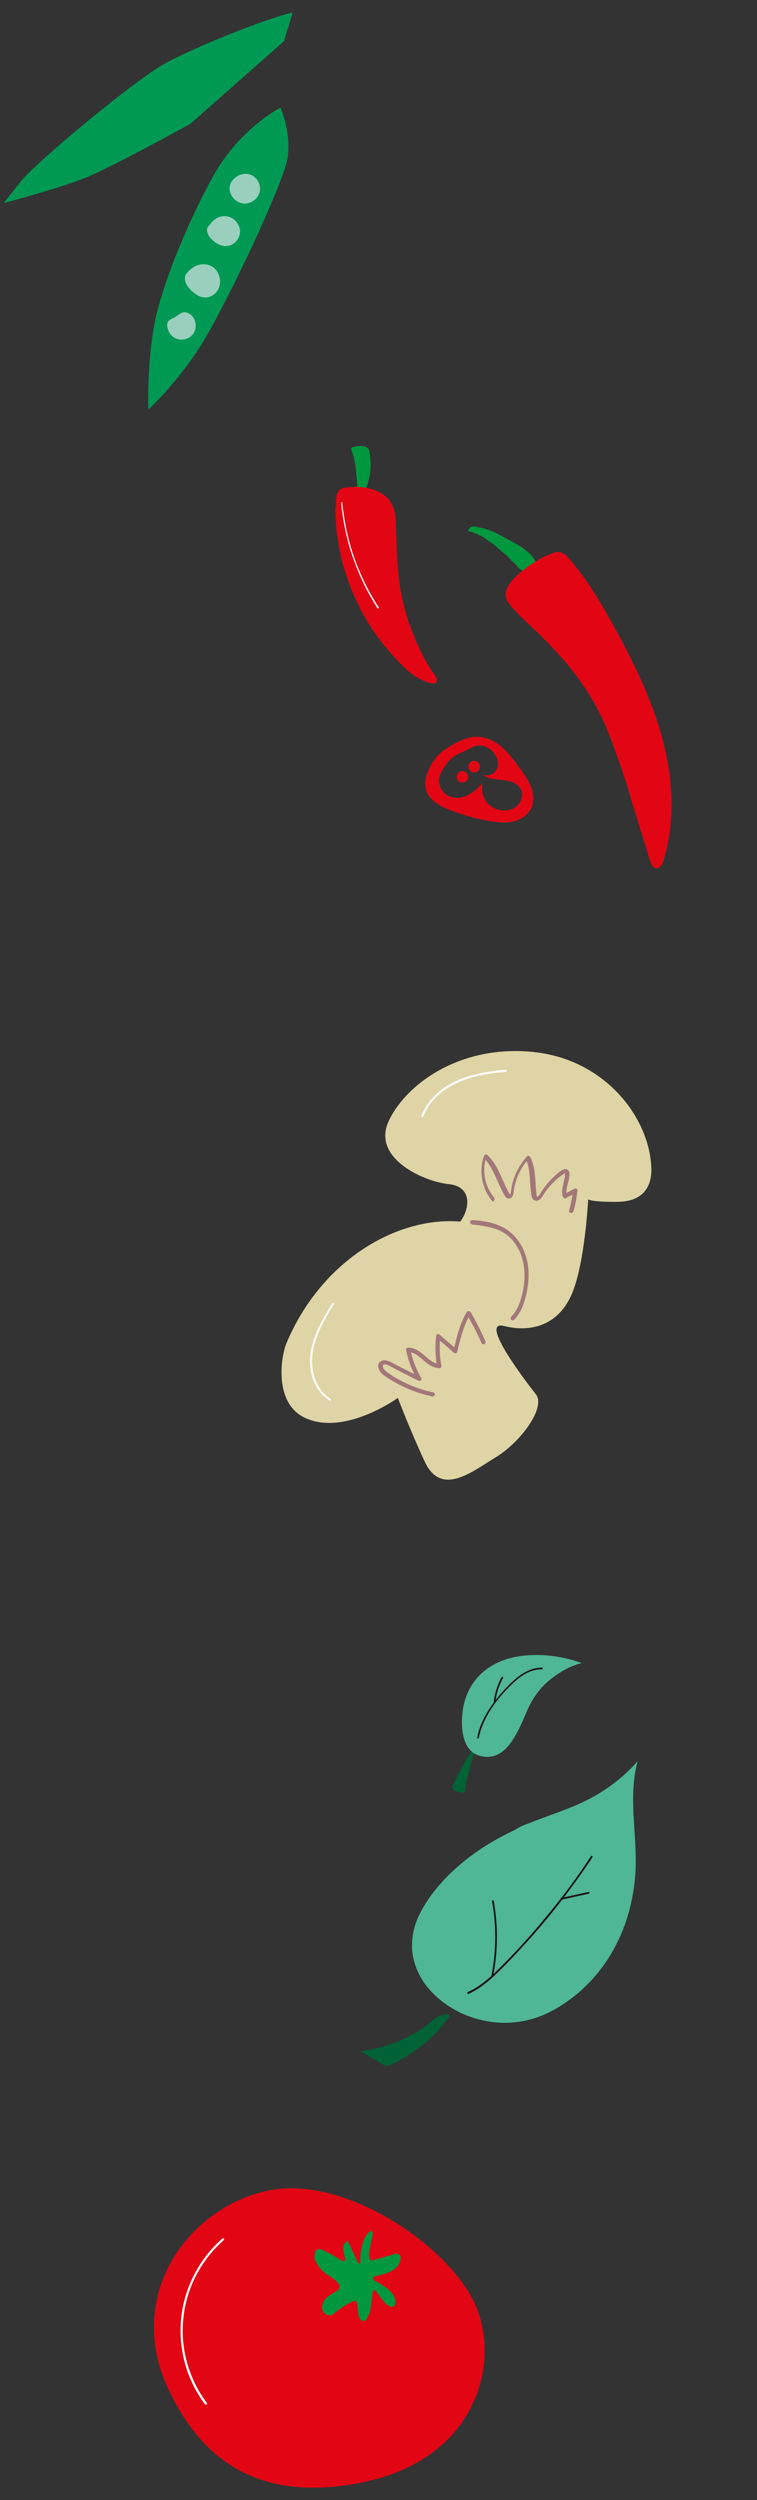 <?xml version="1.0" encoding="utf-8"?>
<!-- Generator: Adobe Illustrator 26.5.0, SVG Export Plug-In . SVG Version: 6.00 Build 0)  -->
<svg version="1.1" id="Layer_1" xmlns="http://www.w3.org/2000/svg" xmlns:xlink="http://www.w3.org/1999/xlink" x="0px" y="0px"
	 viewBox="0 0 303.1 1001" style="enable-background:new 0 0 303.1 1001;" xml:space="preserve">
<rect x="0" y="0" width="303.1" height="1001" fill="#333333" stroke="none"/>
<style type="text/css">
	.st0{fill:#E20615;}
	.st1{fill:#00983F;}
	.st2{fill:#FFFAFB;}
	.st3{fill:none;}
	.st4{fill:#009954;}
	.st5{fill:#99CFBC;}
	.st6{fill:#DED4A5;}
	.st7{fill:#A3777A;}
	.st8{fill:#4FB696;}
	.st9{fill:#006235;}
	.st10{fill:#1B1615;}
	.st11{fill-rule:evenodd;clip-rule:evenodd;fill:#00983F;}
</style>
<path class="st0" d="M171.3,308.9c1.3-3.2,3.7-6.7,6.7-8.7c3.9-2.5,8.4-5.3,13.2-5.2c3.9,0.1,7.5,2,10.3,4.6s5.1,5.8,7.3,8.9
	c1.6,2.3,3.2,4.6,4,7.1c0.9,2.5,1.1,5.5-0.1,8c-1.3,2.7-4.2,4.6-7.1,5.3c-3,0.7-6,0.4-9.1-0.1c-5.6-0.9-11.1-2.4-16.4-4.5
	c-3.7-1.5-7.5-3.4-9.2-7.1C169.8,314.6,170.2,311.6,171.3,308.9 M180.6,319.1c2.3,0.8,4.9,0.2,7-0.9s3.9-2.8,5.6-4.6
	c-0.6,2.7,0.1,5.6,1.8,7.7s4.6,3.3,7.3,3.2c2.2-0.1,4.4-1.1,5.6-2.8c1.3-1.8,1.6-4.3,0.4-6.1c-1.5-2.4-4.6-3.1-7.3-3.3
	c-2.7-0.3-5.8-0.4-7.8-2.3c1.9,1.1,4.7,0,5.7-2s0.4-4.6-1-6.4c-1.8-2.3-4.8-3.7-7.5-2.9c-1.3,0.4-2.6,1.1-3.9,1.8
	c-1,0.4-1.9,0.9-2.9,1.3c-1.6,0.9-3,1.8-4.1,3.2c-1.6,1.9-3.5,4.6-3.7,7.1C175.6,315.1,177.6,318.2,180.6,319.1"/>
<g>
	<path class="st0" d="M186.2,309c-1.1-0.5-2.5-0.2-3.1,1s-0.2,2.5,1,3.1c1.1,0.5,2.5,0.2,3.1-1C187.8,311,187.3,309.6,186.2,309"/>
	<path class="st0" d="M190.9,304.9c-1.1-0.5-2.5-0.2-3.1,1s-0.2,2.5,1,3.1c1.2,0.6,2.5,0.2,3.1-1S191.9,305.4,190.9,304.9"/>
</g>
<g>
	<path class="st1" d="M140.8,180.4L140.8,180.4c-0.1-0.4-0.3-0.8,0-1.1c0.2-0.2,0.4-0.3,0.5-0.3c1.3-0.4,2.6-0.5,3.9-0.4
		c0.8,0.1,1.7,0.4,2.2,1c0.4,0.4,0.5,1.1,0.6,1.7c0.8,4.6,0.4,9.5-1.3,13.9c-0.3,0.7-0.6,2.3-1.4,2.5c-0.7,0.2-1.4-0.6-1.8-1.1
		c-0.6-1-0.4-2.1-0.5-3.2c-0.1-1.3-0.2-2.7-0.4-4C142.5,186.4,141.8,183.4,140.8,180.4"/>
	<g>
		<path class="st1" d="M210.4,229.8c-0.7-0.4-0.8-1-1.3-1.4c-0.4-0.3-0.8-0.4-1.1-0.7c-0.9-0.8-1.5-1.8-2.3-2.5
			c-0.4-0.4-0.9-0.6-1.2-1.1c-0.4-0.4-0.8-1-1.2-1.3c-0.8-0.7-1.7-1.4-2.5-2.1c-1.1-1-2.2-1.9-3.3-2.9c-0.9-0.7-1.8-1.1-2.7-1.8
			c-1.1-0.8-1.9-1.3-3.1-1.9c-0.9-0.4-1.9-0.7-2.8-1.1c-0.7-0.3-1.9,0-1.2-1.1s1.5-1.2,2.7-1c1.5,0.3,3,0.5,4.4,1
			c3.5,1.1,6.4,2.9,9.6,4.6c1.8,1.1,4,2.1,5.7,3.5c0.9,0.8,2,1.5,2.7,2.4c0.6,0.7,1.1,1.6,1.7,2.4c0.4,0.6,1.6,1.8,1.7,2.5
			C214.1,228,212.3,228.4,210.4,229.8"/>
		<path class="st0" d="M216.8,254.8c-3.9-3.9-8.2-7.5-11.8-11.7c-1-1.1-1.9-2.2-2.3-3.5c-1-3.2,1.3-6.3,3.7-8.6
			c4-3.9,8.9-7.1,14-9.2c1.3-0.5,2.7-1,4-0.7c1.4,0.4,2.5,1.4,3.4,2.5c7.1,8.1,12.6,17.4,17.8,26.8c8,14.5,15.3,29.4,19.6,45.2
			c4.3,16,5.3,33.1,0.5,48.8c-0.5,1.7-1.6,3.6-3.2,3.2c-1.2-0.3-1.8-1.7-2.2-2.9c-2.3-7.5-4.6-15-6.9-22.4c-1.8-6-3.6-12.2-5.8-18.1
			c-1.9-5.3-3.7-10.5-6-15.6c-2.8-6-6.2-11.8-10.2-17.2c-3.9-5.4-8.4-10.4-13.2-15.2C217.9,255.9,217.3,255.4,216.8,254.8"/>
		<path class="st0" d="M134.5,200.7c0.1-1.7,0.3-3.5,1.5-4.6c0.9-0.8,2.2-0.9,3.3-1c3.5-0.3,7.1-0.2,10.4,1c3.3,1.1,6.4,3.5,7.7,6.8
			c0.9,2.2,1.1,4.6,1.1,6.9c0.3,7.8,0.4,15.6,1.4,23.3c0.7,5,1.8,9.9,3.3,14.6c1.5,4.7,3.4,9.4,5.7,13.9c1.1,2.3,2.4,4.4,3.7,6.6
			c0.7,1.1,2.7,3.2,2.3,4.6c-0.6,2.1-5.6-0.4-6.7-0.9c-3.5-1.8-6.3-4.5-9-7.4c-3.1-3.2-6-6.8-8.6-10.3c-2.5-3.7-4.9-7.5-6.9-11.6
			c-2-4-3.7-8.2-5.1-12.4c-1.4-4.3-2.5-8.7-3.2-13.1c-0.7-4.4-1.1-8.9-1.1-13.3C134.5,202.9,134.5,201.8,134.5,200.7"/>
		<path class="st2" d="M136.6,201.4c0.5,5.8,1.7,11.6,3.2,17.2c1.7,5.6,3.8,11,6.4,16.3c1.5,3,3.2,5.8,4.9,8.6
			c0.3,0.4,0.8,0,0.5-0.4c-3.2-4.9-5.9-10.1-8.1-15.5c-2.2-5.3-3.9-11-5-16.6c-0.6-3.2-1.1-6.5-1.5-9.7
			C137.2,200.9,136.6,200.9,136.6,201.4"/>
		<rect x="115.2" y="144.9" class="st3" width="186.4" height="155.6"/>
	</g>
</g>
<g>
	<path class="st4" d="M117.2,5c-12,2.9-37.9,13.4-50.2,19.9c-12.3,6.4-52.2,39.9-58,47s-7.5,9.4-7.5,9.4s22-5.8,32.9-10.2
		c10.8-4.4,41.8-21.5,41.8-21.5l37.5-33.1L117.2,5z"/>
	<path class="st4" d="M112.3,43.1c0,0-16.1,8.2-26.7,27C75.1,89,64.4,114.9,61.6,131c-2.8,16.2-2.2,33-2.2,33s12.2-11.2,22-27.3
		s31.9-62.9,33.7-73.2C116.8,53.1,112.3,43.1,112.3,43.1"/>
	<path class="st5" d="M71.3,135.8c2.4,0.6,5.1-0.4,6.3-2.5c1.2-2.1,1-5-0.7-6.8c-1-1.1-2.4-1.7-3.7-1.4c-1.1,0.3-2,1.2-3,1.8
		c-0.8,0.5-1.8,0.8-2.5,1.4c-1.6,1.4-0.4,4.3,0.6,5.6C69.1,134.9,70.2,135.5,71.3,135.8"/>
	<path class="st5" d="M74.2,112.6c0.4,1.6,1.5,2.9,2.7,4c1.4,1.2,3,2.4,4.9,2.5c2.3,0.2,4.6-1.3,5.6-3.3c1.6-3.1,0.4-7.4-2.5-9.1
		c-1.7-1-3.7-1.1-5.5-0.6c-1,0.3-1.8,0.7-2.5,1.3c-0.7,0.5-1.5,1.1-1.9,1.8C74,110,73.9,111.4,74.2,112.6"/>
	<path class="st5" d="M82.9,92.6c0.2,0.9,0.6,1.8,1.2,2.5c1.8,2.2,4.6,3.9,7.4,3.3c2.7-0.5,4.8-3.3,4.6-6.1
		c-0.2-2.8-2.5-5.3-5.3-5.7c-1.4-0.2-2.9,0.1-4.1,0.8c-0.6,0.4-1.2,0.8-1.7,1.3c-0.4,0.5-0.8,1.1-1.3,1.6
		C83.1,90.8,82.8,91.6,82.9,92.6"/>
	<path class="st5" d="M92,76.3c0.4,2.7,2.9,5,5.6,5.2s5.5-1.7,6.3-4.3c0.8-2.6-0.5-5.7-3-7c-3-1.5-6.8,0-8.4,2.9
		C92,74.1,91.8,75.2,92,76.3"/>
</g>
<g>
	<path class="st6" d="M114.7,537.8c13.9-33.2,44.3-50.8,69.6-48.7c4.1-5.6,4.6-14.1-4.7-15c-9.4-0.9-31.1-10.2-23.9-25.4
		c7.3-15.3,29.5-30.8,58.7-27.4s46.7,27.9,46.4,48c-0.3,5.7-3.1,11.8-13.6,11.9s-11.7-1-11.7-1s-1.3,26.6-6.9,38.7
		c-5.6,12.1-16.6,14.6-26.8,12c-10.3-2.6,8.8,22.3,12.8,27.4c4,5.2-6,19-16,25.1c-9.8,6-22,16-28.6,1.7
		c-6.6-14.4-10.7-25.4-10.7-25.4s-22.4,16.2-38.3,7.4C109.9,560.8,112.4,543.3,114.7,537.8"/>
	<path class="st7" d="M189.2,490.3c3.2,0.3,6.6,0.8,9.7,1.9c2.9,1.1,5.4,3,7.2,5.5c4.1,5.6,4.6,12.9,3.2,19.6
		c-0.8,3.6-2,7.2-4.6,9.9c-0.8,0.8,0.4,2,1.2,1.2c2.4-2.5,3.8-5.9,4.6-9.3c1-3.8,1.4-7.7,1-11.7c-0.8-6.8-4.4-13.3-10.7-16.3
		c-3.7-1.8-7.7-2.3-11.7-2.6c-0.4,0-0.9,0.4-0.9,0.9C188.3,489.9,188.8,490.2,189.2,490.3"/>
	<path class="st7" d="M173.5,557.5c-5.2-1.1-10.1-3-14.6-5.6c-1.1-0.6-2.3-1.3-3.3-2.1c-0.9-0.6-1.8-1.2-2.2-2.3
		c-0.1-0.4-0.2-0.7,0.1-1c0.4-0.4,1-0.2,1.3-0.1c0.5,0.2,1.1,0.4,1.6,0.7l2.1,1.1c3,1.6,6,3.1,9,4.6c0.8,0.4,1.7-0.4,1.1-1.1
		c-2-3.6-3.5-7.4-4.3-11.4l-0.8,1.1c2.4-0.1,4.2,1.7,5.9,3.1c1.8,1.6,3.9,3.2,6.5,3.3c0.6,0,1-0.5,0.8-1.1
		c-0.7-3.9-0.8-7.8-0.4-11.7c-0.5,0.2-1,0.4-1.5,0.6c2.3,2,4.6,3.9,6.9,6c0.4,0.4,1.3,0.3,1.4-0.4c1.2-5.2,2.5-10.4,5.2-15.1h-1.5
		c2.2,3.7,4.2,7.5,5.9,11.5c0.2,0.4,0.5,0.7,1.1,0.6c0.4-0.1,0.8-0.6,0.6-1.1c-1.8-4.1-3.8-8.1-6-11.8c-0.4-0.5-1.1-0.5-1.5,0
		c-2.8,4.7-4.1,10.2-5.3,15.5c0.4-0.1,1-0.3,1.4-0.4c-2.3-2-4.6-3.9-6.9-6c-0.6-0.5-1.4-0.2-1.5,0.6c-0.4,4-0.3,8.2,0.4,12.1
		l0.8-1.1c-2.4-0.1-4.2-1.9-5.9-3.3c-1.8-1.6-3.9-3.2-6.5-3.1c-0.6,0-1,0.5-0.8,1.1c0.9,4.1,2.4,8.2,4.5,11.8l1.1-1.1
		c-3-1.6-6-3.1-9-4.6c-1.3-0.7-2.7-1.6-4.2-2c-1.3-0.4-2.8-0.1-3.4,1.2c-0.5,1.1,0.1,2.5,0.8,3.4c0.9,1.1,2.1,1.8,3.3,2.6
		c2.5,1.6,5.1,3,7.8,4.1c3.1,1.3,6.2,2.3,9.6,3C174.1,559.3,174.6,557.6,173.5,557.5"/>
	<path class="st7" d="M197.8,479.4c-3.8-4.5-4.9-11-3-16.5c-0.4,0.1-1,0.3-1.4,0.4c3.6,3.5,5.1,8.4,7.3,12.8
		c0.3,0.5,0.5,1.1,0.9,1.7c0.3,0.5,0.6,1.1,1,1.6c1,1,2.3,0.4,2.7-0.7c0.5-1.1,0.4-2.5,0.7-3.6c0.3-1.2,0.6-2.5,1.1-3.7
		c1.1-2.7,2.6-5.3,4.6-7.4c-0.4-0.1-0.9-0.1-1.3-0.2c1.3,2.7,1.7,5.8,1.8,8.8c0.1,1.5,0.2,3,0.4,4.5c0.1,1.3,0.2,3.2,1.7,3.6
		c1.4,0.4,2.5-1,3.1-2c0.7-1.2,1.6-2.4,2.5-3.5c1-1.1,2-2.2,3.2-3.2c0.5-0.4,1-0.9,1.5-1.2c0.3-0.2,0.6-0.4,0.9-0.6
		c0.1-0.1,0.3-0.2,0.4-0.3c0.1,0,0.3-0.1,0.3-0.1c-0.1-0.1,0,0.2,0,0.3c0,0.3,0,0.4,0,0.7c0,0.4-0.1,0.8-0.2,1.2
		c-0.2,0.8-0.4,1.6-0.5,2.3c-0.4,1.7-0.7,3.3-0.1,4.9c0.2,0.5,0.8,0.8,1.2,0.5c1.4-0.7,2.7-1.5,4.1-2.2c-0.4-0.3-0.9-0.5-1.3-0.7
		c-0.3,2.6-0.8,5.3-1.5,7.8c-0.4,1.1,1.3,1.5,1.7,0.4c0.8-2.7,1.3-5.5,1.6-8.3c0.1-0.7-0.8-1.1-1.3-0.7c-1.4,0.7-2.7,1.5-4.1,2.2
		c0.4,0.2,0.9,0.4,1.2,0.5c-0.4-1.4-0.2-2.8,0.2-4.2c0.4-1.4,0.8-2.9,0.8-4.4c0-0.7-0.2-1.4-0.8-1.8c-0.7-0.4-1.5-0.2-2.1,0.2
		c-1.2,0.7-2.5,1.8-3.5,2.8c-2.2,2-3.9,4.4-5.4,6.8c-0.2,0.3-0.6,1-1,1s-0.4-1.1-0.4-1.3c-0.2-1.6-0.3-3.2-0.4-4.6
		c-0.2-3.4-0.5-6.8-2.1-10c-0.3-0.5-1-0.5-1.3-0.2c-3.3,3.7-5.6,8.3-6.3,13.2c-0.1,0.5-0.1,1.1-0.3,1.7c-0.1,0.2-0.2,0.4-0.2,0.5
		l-0.1,0.1h0.2c0-0.2-0.4-0.5-0.4-0.7c-0.2-0.3-0.3-0.5-0.4-0.7c-0.3-0.5-0.5-1.1-0.8-1.6c-1.1-2.2-1.9-4.4-3-6.5
		c-1.1-2.4-2.5-4.6-4.5-6.5c-0.5-0.4-1.2-0.3-1.4,0.4c-2.2,6.1-0.8,13.2,3.4,18.1C197.3,481.5,198.5,480.3,197.8,479.4"/>
	<path class="st2" d="M132.3,560c-4.3-2.6-6.6-7.5-7.2-12.4c-0.7-5.7,1.1-11.3,3.5-16.4c1.5-3.2,3.2-6,5.1-9
		c0.3-0.4-0.4-0.9-0.7-0.4c-3.2,5.4-6.7,11-8.2,17.4c-1.2,5.1-0.9,10.7,1.5,15.4c1.3,2.5,3.2,4.6,5.6,6.1
		C132.3,561.1,132.8,560.3,132.3,560"/>
	<path class="st2" d="M169.5,447c1.8-4.5,5-8.2,8.9-10.8c4.4-3,9.5-4.7,14.6-5.8c3.2-0.6,6.3-1,9.5-1.2c0.5,0,0.5-0.9,0-0.9
		c-10.7,0.9-22.2,3.2-29.6,11.6c-1.8,2-3.2,4.3-4.2,6.8C168.4,447.2,169.3,447.5,169.5,447"/>
</g>
<g>
	<path class="st8" d="M211.8,730L211.8,730c7.9-3.2,16.1-5.6,23.7-9.5s14.3-9.1,19.8-15.3c-3.8,13.9-0.3,28.5-0.8,42.9
		c-0.3,7.5-1.7,14.9-4.1,21.9c-2.5,7.1-6.1,13.8-10.8,19.6c-5.2,6.5-11.7,11.9-19.1,15.8c-5.7,2.9-11.9,4.5-18.3,4.5
		c-5.9,0-11.7-1.3-17.1-3.7c-5.1-2.3-9.6-5.6-13.3-9.8c-3.4-3.9-5.8-8.8-6.6-14c-0.8-5.6,0.4-11.4,3-16.4
		c3.9-7.6,9.8-14.2,16.3-19.7s13.9-10,21.6-13.6C207.9,731.5,209.8,730.7,211.8,730"/>
	<path class="st9" d="M144.2,821.2L144.2,821.2c2.8,1.7,5.6,3.3,8.4,5c0.8,0.4,1.6,0.9,2.5,0.9c0.7,0,1.3-0.3,2-0.6
		c4.6-2.2,9-5.1,13-8.4c1.9-1.7,3.9-3.4,5.5-5.3c0.9-1,1.8-2,2.5-3c0.5-0.6,1.8-1.8,1.8-2.5c0.2-1.3-1.9-0.8-2.6-0.6
		c-1.9,0.4-3.2,1.5-4.6,2.7c-3.8,3.1-8,5.7-12.5,7.6C155,819.2,149.7,820.6,144.2,821.2"/>
	<path class="st10" d="M187.7,798.3c4.1-1.9,7.7-4.8,11-8c3.5-3.3,6.8-6.8,10.1-10.4c6.7-7.2,12.9-14.7,18.8-22.6
		c3.3-4.5,6.6-9,9.6-13.7c0.3-0.4-0.4-0.8-0.6-0.4c-5.3,8.2-11.1,16-17.4,23.6c-6.1,7.5-12.6,14.7-19.5,21.5
		c-3.7,3.7-7.6,7.1-12.4,9.3C186.9,797.9,187.2,798.6,187.7,798.3"/>
	<path class="st10" d="M197.4,791.4c2-10,2.1-20.3,0.3-30.3c-0.1-0.4-0.8-0.3-0.7,0.2c1.8,9.9,1.7,20.1-0.3,30
		C196.6,791.7,197.3,791.9,197.4,791.4"/>
	<path class="st10" d="M224.9,760.6c3.6-0.8,7.3-1.6,10.9-2.4c0.4-0.1,0.3-0.8-0.2-0.7c-3.6,0.8-7.3,1.6-10.9,2.4
		C224.2,760,224.5,760.7,224.9,760.6"/>
	<path class="st9" d="M186.3,716.5L186.3,716.5c0,0.4,0,0.7-0.2,1c-0.3,0.3-0.6,0.3-1,0.2c-1.3-0.3-0.7-0.1-2-0.4
		c-0.7-0.2-1.5-0.4-1.8-1.1c-0.3-0.7,0-1.6,0.4-2.2c0.8-1.6,6.6-13.9,8.2-13.2C189.6,703.1,186.2,714.1,186.3,716.5"/>
	<path class="st8" d="M206.4,694.8c2.3-3.9,3.9-8.4,5.5-11.7c1.8-3.6,4.2-7,7.3-9.7c3.6-3.2,9.2-6.6,13.7-7.5c0.1,0-12.8-5.3-27-2.4
		c-11.7,2.5-19.4,10.5-20.7,22.1c-0.7,5.8-0.3,15.2,6.6,17.3C198.7,705,203.2,700.5,206.4,694.8"/>
	<path class="st10" d="M191.7,695.8c1.1-5.1,3.4-9.6,6.5-13.8c1.5-2.1,3.2-4,5-5.9c1.8-1.8,3.7-3.7,5.8-5.1c2.4-1.6,5.1-2.7,8-2.6
		c0.4,0,0.4-0.7,0-0.7c-5.3-0.1-9.7,3.4-13.3,7c-3.7,3.8-7.1,7.9-9.6,12.6c-1.4,2.6-2.5,5.4-3,8.4
		C190.9,696,191.6,696.2,191.7,695.8"/>
	<path class="st10" d="M198.4,681.1c0.4-3.2,1.4-6.3,3-9.2c0.3-0.4-0.4-0.8-0.6-0.4c-1.6,3-2.6,6.2-3.1,9.6
		C197.6,681.6,198.3,681.6,198.4,681.1"/>
</g>
<g>
	<path class="st0" d="M67.7,957.2c-18.5-38.8,8.4-73.6,39.6-80.1c31.2-6.6,73.7,23,83.4,46.6s-0.6,60.8-45.1,70.1
		C101.2,1003,79.7,982.2,67.7,957.2"/>
	<path class="st11" d="M126,902.9L126,902.9c0-0.7,0.1-1.6,0.7-2c0.8-0.7,2-0.3,3,0.2c2.4,1.1,4.6,2.4,6.7,3.8
		c0.5,0.4,1.5,0.7,1.8,0c0.1-0.2,0-0.4,0-0.5c-0.2-1.3-0.7-2.5-0.7-3.9c-0.1-1.3,0.4-2.7,1.7-3.3c1.4,2.9,2.7,5.7,4.1,8.6
		c0.1,0.3,0.3,0.5,0.5,0.5c0.4,0,0.5-0.5,0.5-1c-0.1-2.4,0.2-4.7,0.9-7c0.5-1.8,1.3-3.7,2.9-4.8c0.2-0.1,0.4-0.3,0.6-0.3
		c0.4,0.1,0.6,0.7,0.5,1.1c-0.2,3.2-1.8,6.4-1.3,9.6c0,0.4,0.1,0.6,0.4,0.9c0.4,0.3,0.9,0.2,1.3,0.1c2.6-0.8,5.3-1.5,8-2.3
		c0.8-0.3,1.8-0.4,2.4,0.2c0.4,0.4,0.5,1.1,0.4,1.8c-0.3,2.1-1.9,3.8-3.9,4.8c-1.8,1-4,1.4-6,1.9c-0.4,0.1-0.9,0.3-1.1,0.7
		c-0.2,0.5,0.4,1,0.8,1.2c1.6,1,3.2,1.8,4.7,3c1.5,1.1,2.8,2.5,3.3,4.4c0.4,1.1,0.3,2.5-0.7,2.9c-0.9,0.4-1.8-0.2-2.6-0.8
		c-1.8-1.6-3-3.6-4.4-5.4c-0.1-0.2-0.3-0.3-0.4-0.4c-0.4-0.1-0.8,0.4-0.9,1c-0.7,3.6-0.3,7.7-2.5,10.7c-0.3,0.4-0.5,0.6-1,0.7
		c-0.4,0-0.7-0.2-1.1-0.4c-1.7-1.6-1.1-4.2-1.6-6.5c-0.1-0.4-0.2-0.6-0.4-0.9c-0.4-0.4-1.1-0.2-1.7,0.1c-2.3,1.1-4.4,2.4-6.3,4
		c-0.6,0.5-1.2,1.1-1.9,1.3c-1.4,0.4-2.9-0.5-3.5-1.8c-0.5-1.3-0.2-2.9,0.6-4c1.1-1.5,2.8-2.5,4.3-3.4c0.6-0.4,1.4-0.7,1.7-1.4
		c0.3-0.5,0.2-1.1-0.1-1.6c-0.6-1.3-2-2.2-3.2-3c-1.6-1-3.1-2.1-4.3-3.5c-1.1-1.3-2.1-2.9-2.4-4.6C126.1,903.3,126,903.1,126,902.9"
		/>
	<path class="st2" d="M82.9,962.2c-5.8-7.7-9.2-17.1-9.7-26.7c-0.4-9.3,1.8-18.7,6.6-26.7c2.6-4.5,6-8.5,9.8-11.9
		c0.4-0.4-0.2-1-0.6-0.6c-7,6.1-12.2,14.4-14.8,23.3c-2.7,9.3-2.5,19.3,0.4,28.5c1.7,5.3,4.2,10.2,7.5,14.6
		C82.5,962.9,83.2,962.6,82.9,962.2"/>
</g>
</svg>
